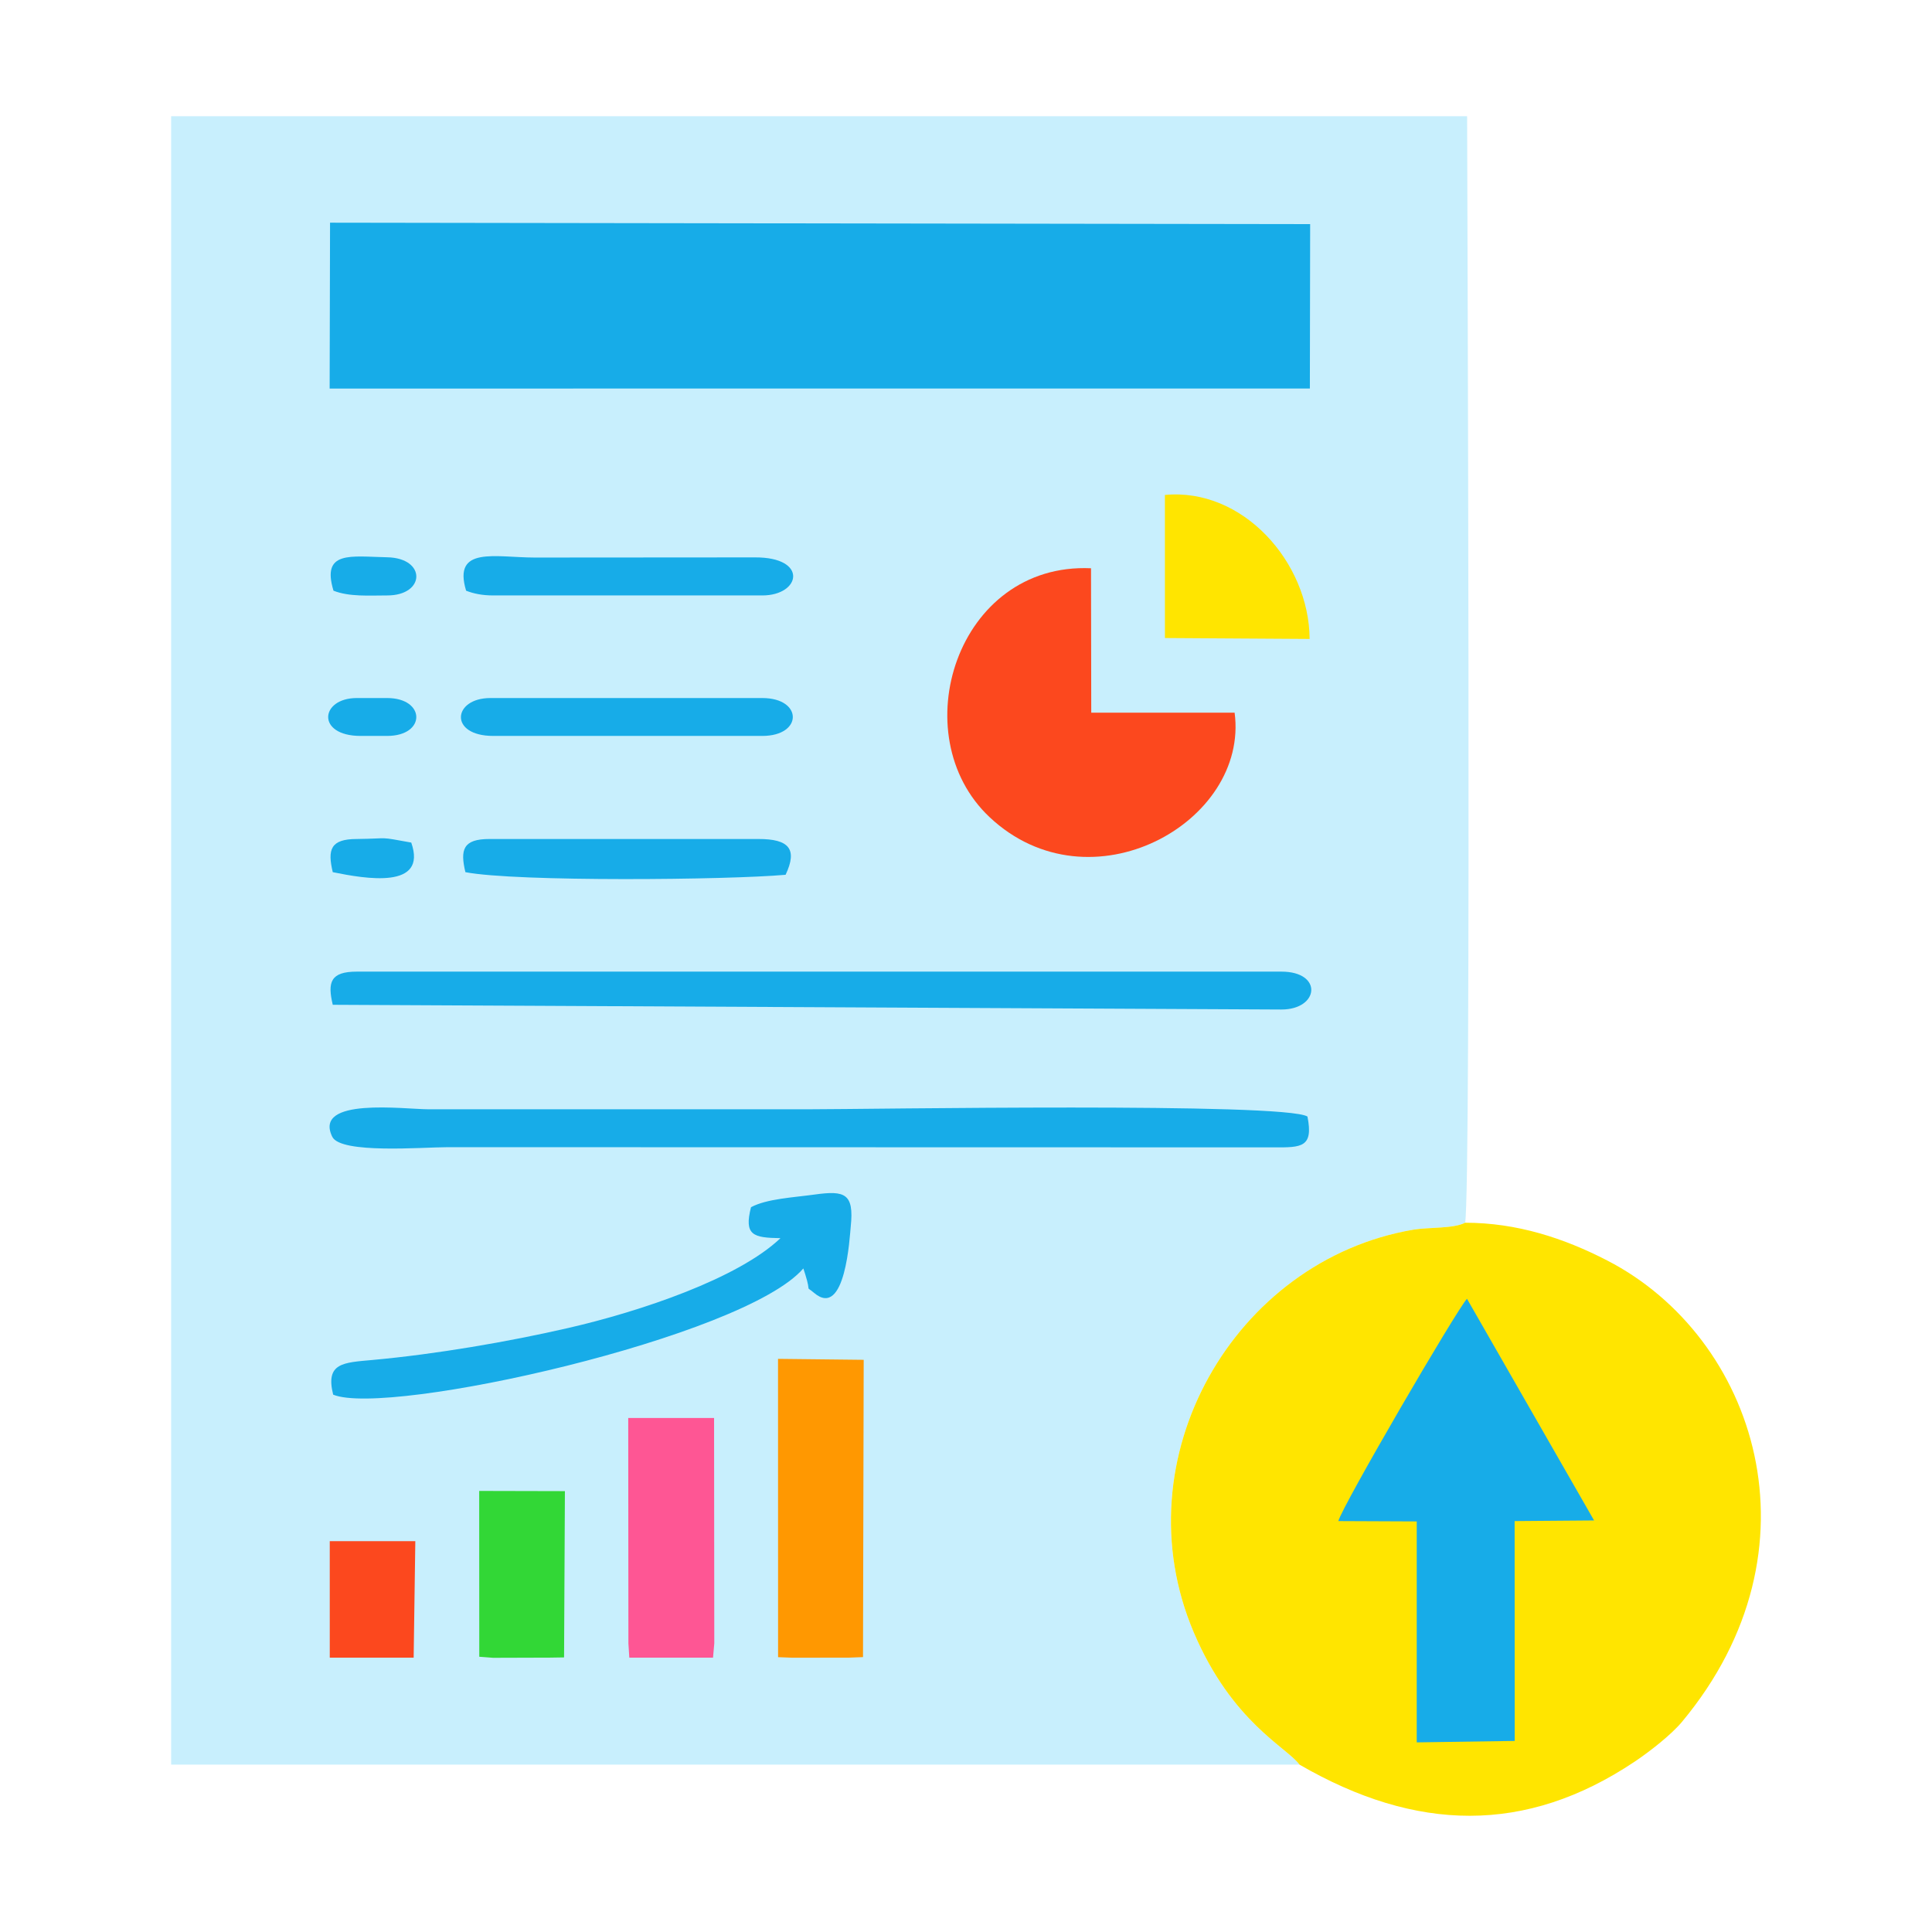 <?xml version="1.0" encoding="UTF-8"?>
<!-- Creator: CorelDRAW 2021.5 -->
<svg xmlns="http://www.w3.org/2000/svg" xmlns:xlink="http://www.w3.org/1999/xlink" xmlns:xodm="http://www.corel.com/coreldraw/odm/2003" xml:space="preserve" width="76.2mm" height="76.2mm" version="1.1" style="shape-rendering:geometricPrecision; text-rendering:geometricPrecision; image-rendering:optimizeQuality; fill-rule:evenodd; clip-rule:evenodd" viewBox="0 0 7620 7620">
 <defs>
  <style type="text/css">
   <![CDATA[
    .fil2 {fill:#17ACE8}
    .fil6 {fill:#32D736}
    .fil0 {fill:#C8EFFD}
    .fil3 {fill:#FC481E}
    .fil5 {fill:#FE5694}
    .fil4 {fill:#FF9801}
    .fil1 {fill:#FFE500}
   ]]>
  </style>
 </defs>
 <g id="Layer_x0020_1">
  <g id="_105553225974592">
   <path class="fil0" d="M5125.24 6959.81c-49.72,-68.12 -266.11,-167.02 -416.84,-521.26 -291.91,-686.05 160.08,-1468.16 865.06,-1588.4 61.27,-10.45 158.72,-3.61 205.16,-27.58 24.79,-122.07 7.82,-4249.43 7.82,-4364.19l-5111.47 0 0 6501.43 4450.27 0z"></path>
   <path class="fil1" d="M5125.24 6959.81c459.54,266.26 892.63,275.75 1322.06,-11.7 57.61,-38.56 143.48,-105.2 186.69,-157.06 568.39,-682.17 290.78,-1517.1 -294.33,-1819.25 -170.89,-88.25 -356.39,-149.23 -561.04,-149.23 -46.44,23.97 -143.89,17.13 -205.16,27.58 -704.98,120.24 -1156.97,902.35 -865.06,1588.4 150.73,354.24 367.12,453.14 416.84,521.26z"></path>
   <polygon class="fil2" points="1300.15,1532.46 5166.24,1532.34 5167.38,884.02 1301.75,878.3 "></polygon>
   <path class="fil2" d="M5278.6 5999.3l309.15 1.35 -0.03 871.47 386.44 -5.75 -0.28 -867.07 313.33 -2.5 -501.26 -874.27c-40.42,42.85 -491.71,816.69 -507.35,876.77z"></path>
   <path class="fil3" d="M4869.45 2810.9l-565.45 0 -0.92 -569.62c-529.62,-23.93 -744.09,658.84 -399.7,981.97 396.18,371.72 1023.67,20.39 966.07,-412.35z"></path>
   <path class="fil2" d="M5156.76 4403.77c-90.35,-56.51 -1731.51,-28.62 -1970.89,-28.62l-1494.58 0c-97.19,0 -457.14,-48.93 -380.83,108.32 33.29,68.59 356.58,41.12 455.56,41.12l3258.9 0.72c108.45,0.6 155.95,0.33 131.84,-121.54z"></path>
   <path class="fil2" d="M1312.45 3963.01l3741.65 18.62c149.28,-0.08 164.51,-149.44 0,-149.44l-3646.78 0c-104.06,0 -116.1,41.66 -94.87,130.82z"></path>
   <polygon class="fil4" points="3068.81,6536.05 3126.08,6538.24 3350.27,6537.87 3403.8,6535.79 3406.51,5363.25 3068.6,5359.47 "></polygon>
   <path class="fil2" d="M2962.01 4761.35c-28.16,110.9 8.47,120.48 116.17,122.12 -166.86,159.09 -551.34,288.64 -837.31,354.34 -238.66,54.83 -521.9,103.23 -770.65,125.94 -116.16,10.62 -187.64,10.81 -156.18,136.92 217.12,88.89 1621.56,-226.38 1854.37,-497.84l7.26 22.17c25.95,82.4 -2.56,41.97 34.77,73.91 124.42,106.49 141.01,-223.79 144.96,-261.54 13.67,-130.48 -23.41,-142.51 -141.78,-126.08 -85.26,11.84 -189.76,16.74 -251.61,50.06z"></path>
   <polygon class="fil5" points="2478.5,6481.55 2482.01,6538.02 2812.23,6537.93 2817.25,6481.61 2816.38,5592.75 2477.81,5592.75 "></polygon>
   <path class="fil1" d="M4594.58 2516.45l570.77 3.63c-2.12,-303.43 -264.27,-597.35 -570.88,-567.94l0.11 564.31z"></path>
   <polygon class="fil6" points="1890.33,6534.42 1945.33,6538.56 2169.55,6537.87 2224.74,6537.01 2228.07,5881.16 1890,5880.38 "></polygon>
   <path class="fil2" d="M1835.55 3439.91c201.51,38.71 1037.79,30.67 1262.93,10.3 48.47,-102.68 12.22,-141.12 -106.91,-141.12l-1061.15 0c-104.06,0 -116.1,41.66 -94.87,130.82z"></path>
   <path class="fil2" d="M1838.39 2329.75c29.14,11.57 64.22,18.72 106.98,18.72l1061.15 0c152.06,0 182.48,-151.11 -28.91,-150.05l-867.84 0.61c-156.2,-0.01 -325.07,-46.71 -271.38,130.72z"></path>
   <path class="fil2" d="M1945.37 2902.56l1061.15 0c160.82,0 160.28,-149.44 0,-149.44l-1072.36 0c-148.89,0 -164.77,149.44 11.21,149.44z"></path>
   <polygon class="fil3" points="1300.63,6537.9 1631.51,6537.9 1638.06,6078.55 1300.59,6078.55 "></polygon>
   <path class="fil2" d="M1315.29 2329.75c62.18,24.71 142.22,18.72 212.06,18.72 150.93,0 154.81,-147.28 0.15,-150.49 -144.34,-2.99 -260.39,-27.43 -212.21,131.77z"></path>
   <path class="fil2" d="M1312.45 3439.91c130.52,26.54 374.53,68.85 309.57,-116.73 -134.41,-24.31 -77.76,-15.82 -214.7,-14.09 -104.06,0 -116.1,41.66 -94.87,130.82z"></path>
   <path class="fil2" d="M1422.26 2902.56l104.63 0c154.47,0 152.32,-149.44 0,-149.44l-119.57 0c-145.16,0 -161.04,149.44 14.94,149.44z"></path>
  </g>
 </g>
</svg>
